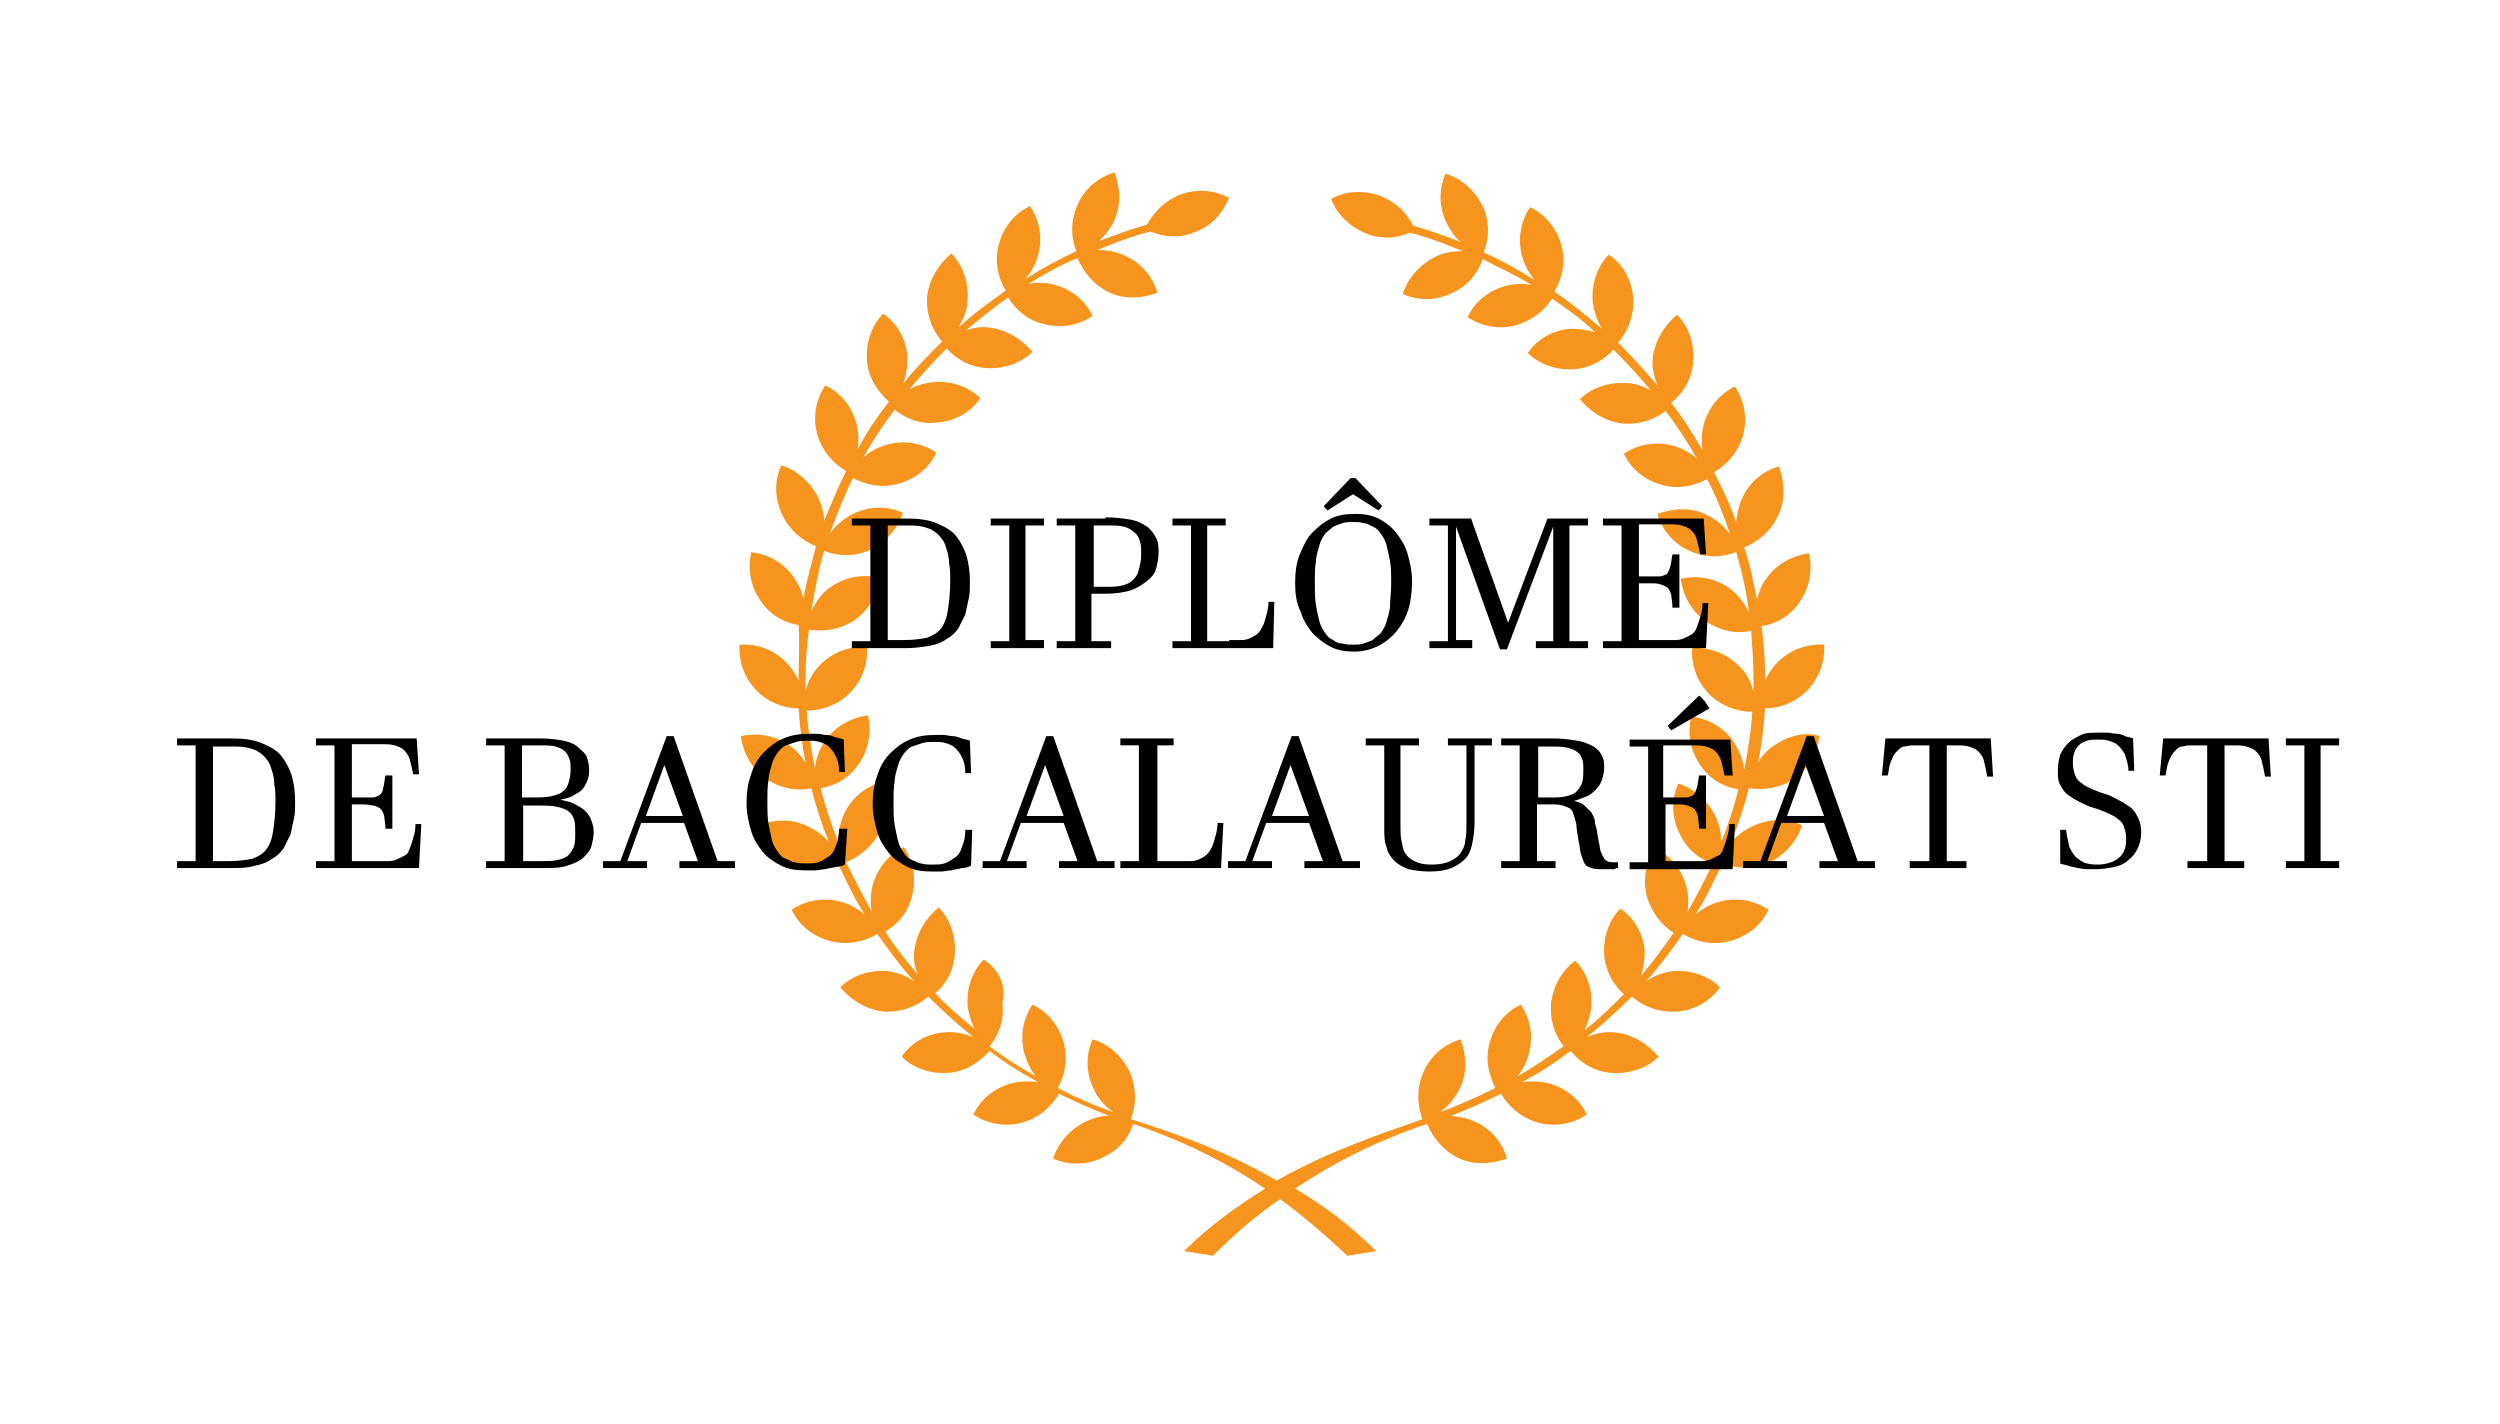 <?xml version="1.0" encoding="utf-8"?>
<!-- Generator: Adobe Illustrator 21.0.0, SVG Export Plug-In . SVG Version: 6.00 Build 0)  -->
<svg version="1.1" id="Calque_1" xmlns="http://www.w3.org/2000/svg" xmlns:xlink="http://www.w3.org/1999/xlink" x="0px" y="0px"
	 viewBox="0 0 216 123" style="enable-background:new 0 0 216 123;" xml:space="preserve">
<style type="text/css">
	.st0{fill:#F7941D;}
	.st1{fill:none;}
</style>
<g>
	<path class="st0" d="M153.3,64.4c-0.6,0.4-1.1,0.9-1.4,1.5c0.3-1.5,0.5-3.1,0.6-4.7c1.3,0,2.6-0.5,3.6-1.5c1.1-1.1,1.6-2.6,1.5-4
		c-1.4-0.1-2.9,0.4-4,1.5c-0.5,0.5-0.8,1-1.1,1.6c0-0.1,0-0.3,0-0.4c0-1.4-0.1-2.9-0.3-4.3c1.3-0.2,2.5-0.9,3.3-2.1
		c0.9-1.3,1.1-2.8,0.8-4.2c-1.4,0.2-2.8,0.9-3.7,2.2c-0.4,0.5-0.6,1.1-0.8,1.8c-0.3-1.5-0.6-3.1-1.1-4.5c1.2-0.5,2.3-1.4,2.9-2.7
		c0.7-1.4,0.6-2.9,0.1-4.3c-1.4,0.4-2.6,1.4-3.2,2.8c-0.3,0.6-0.4,1.3-0.5,2c-0.5-1.5-1.2-2.9-1.9-4.3c1.2-0.7,2.1-1.8,2.5-3.2
		c0.4-1.5,0.1-3-0.7-4.2c-1.3,0.6-2.3,1.8-2.7,3.3c-0.2,0.7-0.2,1.5-0.1,2.2c-0.8-1.4-1.7-2.8-2.7-4.1c1.1-0.9,1.8-2.1,1.9-3.6
		c0.1-1.5-0.4-3-1.4-4c-1.1,0.9-1.9,2.2-2.1,3.7c-0.1,0.8,0.1,1.6,0.4,2.4c-1.1-1.3-2.2-2.5-3.4-3.7c0.9-1,1.4-2.4,1.3-3.9
		c-0.1-1.5-0.9-2.9-2.1-3.7c-1,1-1.5,2.5-1.4,4c0.1,0.9,0.4,1.7,0.8,2.4c-1.3-1.1-2.6-2.2-4.1-3.2c0.7-1.2,1-2.6,0.6-4
		c-0.4-1.5-1.4-2.7-2.7-3.3c-0.8,1.2-1.1,2.7-0.7,4.2c0.2,0.8,0.6,1.5,1.1,2.1c-1.4-0.9-2.9-1.7-4.4-2.4c0.5-1.3,0.5-2.7-0.1-4
		c-0.7-1.4-1.9-2.4-3.2-2.8c-0.6,1.3-0.6,2.9,0.1,4.3c0.3,0.6,0.7,1.2,1.2,1.6c-1.3-0.5-2.7-1-4.1-1.4c-0.6-1.2-1.6-2.1-2.9-2.6
		c-1.5-0.5-3-0.4-4.2,0.3c0.5,1.3,1.6,2.4,3.1,3c1.3,0.5,2.6,0.4,3.7-0.1c1.6,0.4,3.1,1,4.6,1.6c-0.8,0-1.7,0.1-2.4,0.5
		c-1.4,0.7-2.4,1.9-2.8,3.2c1.3,0.6,2.9,0.6,4.3-0.1c1.3-0.6,2.2-1.7,2.6-2.9c1.4,0.7,2.9,1.4,4.2,2.2c-0.7-0.1-1.5-0.1-2.2,0.1
		c-1.5,0.4-2.7,1.4-3.3,2.7c1.2,0.8,2.7,1.1,4.2,0.7c1.3-0.4,2.4-1.2,3.1-2.3c1.3,0.9,2.6,1.8,3.7,2.9c-0.7-0.2-1.4-0.3-2.1-0.3
		c-1.5,0.1-2.9,0.9-3.7,2.1c1,1,2.5,1.5,4,1.4c1.4-0.1,2.6-0.8,3.4-1.7c1.1,1.1,2.2,2.3,3.2,3.5c-0.6-0.3-1.3-0.6-2.1-0.6
		c-1.5-0.1-3,0.4-4,1.4c0.9,1.1,2.2,1.9,3.7,2.1c1.4,0.1,2.7-0.3,3.7-1.1c1,1.3,1.9,2.7,2.7,4.1c-0.6-0.5-1.3-0.9-2.1-1.1
		c-1.5-0.4-3-0.1-4.2,0.7c0.6,1.3,1.8,2.3,3.3,2.7c1.4,0.4,2.7,0.1,3.9-0.5c0.8,1.5,1.4,3.1,2,4.8c-0.5-0.7-1.2-1.3-2-1.7
		c-1.4-0.7-2.9-0.6-4.3-0.1c0.4,1.4,1.4,2.6,2.8,3.2c1.3,0.6,2.7,0.6,4,0.1c0.5,1.7,0.9,3.4,1.1,5.2c-0.4-0.8-0.9-1.5-1.7-2.1
		c-1.3-0.9-2.8-1.1-4.2-0.8c0.2,1.4,0.9,2.8,2.2,3.7c1.2,0.8,2.6,1.1,3.9,0.8c0.1,1.4,0.2,2.8,0.2,4.2c0,0.4,0,0.8,0,1.1
		c-0.2-0.9-0.6-1.7-1.3-2.3c-1.1-1.1-2.6-1.6-4-1.5c-0.1,1.4,0.4,2.9,1.5,4c1,1,2.4,1.5,3.7,1.5c-0.1,1.7-0.4,3.4-0.7,5
		c-0.1-0.8-0.4-1.6-0.9-2.4c-0.9-1.3-2.2-2-3.7-2.2c-0.3,1.4-0.1,2.9,0.8,4.2c0.8,1.2,2,1.9,3.3,2.1c-0.4,1.6-0.9,3.1-1.5,4.6
		c0-0.8-0.1-1.5-0.5-2.3c-0.7-1.4-1.9-2.4-3.2-2.8c-0.6,1.3-0.6,2.9,0.1,4.3c0.6,1.3,1.6,2.2,2.9,2.6c-0.7,1.4-1.4,2.8-2.2,4.2
		c0.1-0.7,0.1-1.4-0.1-2.2c-0.4-1.5-1.4-2.7-2.7-3.3c-0.8,1.2-1.1,2.7-0.7,4.2c0.4,1.3,1.2,2.4,2.3,3.1c-0.9,1.3-1.8,2.5-2.8,3.7
		c0.2-0.7,0.3-1.4,0.3-2.1c-0.1-1.5-0.9-2.9-2.1-3.7c-1,1-1.5,2.5-1.4,4c0.1,1.4,0.8,2.6,1.7,3.4c-1.1,1.1-2.2,2.2-3.4,3.1
		c0.3-0.6,0.5-1.3,0.6-2c0.1-1.5-0.4-3-1.4-4c-1.2,0.9-1.9,2.2-2.1,3.7c-0.1,1.4,0.3,2.7,1.1,3.7c-1.3,0.9-2.6,1.8-4,2.6
		c0.5-0.6,0.8-1.2,1-2c0.4-1.5,0.1-3-0.7-4.2c-1.3,0.6-2.3,1.8-2.7,3.3c-0.4,1.4-0.1,2.7,0.5,3.9c-1.6,0.8-3.2,1.5-4.8,2.1
		c0.7-0.5,1.3-1.2,1.7-2c0.7-1.4,0.6-2.9,0.1-4.3c-1.4,0.4-2.6,1.4-3.2,2.8c-0.6,1.3-0.6,2.8-0.1,4.1c0,0,0,0,0,0
		c-3.1,1.1-7.8,2.6-12.6,5.3c-4.8-2.8-9.5-4.3-12.6-5.3c0,0,0,0,0,0c0.5-1.3,0.5-2.7-0.1-4.1c-0.7-1.4-1.8-2.4-3.2-2.8
		c-0.6,1.3-0.6,2.9,0.1,4.3c0.4,0.9,1,1.5,1.7,2c-1.7-0.6-3.3-1.3-4.8-2.1c0.6-1.1,0.9-2.5,0.5-3.9c-0.4-1.5-1.4-2.7-2.7-3.3
		c-0.8,1.2-1.1,2.7-0.7,4.2c0.2,0.7,0.5,1.4,1,2c-1.4-0.8-2.7-1.6-4-2.6c0.8-1,1.3-2.3,1.1-3.7C87,85,86.2,83.7,85,82.9
		c-1,1-1.5,2.5-1.4,4c0.1,0.7,0.3,1.4,0.6,2c-1.2-1-2.4-2-3.4-3.1c1-0.8,1.6-2,1.7-3.4c0.1-1.5-0.4-3-1.4-4
		c-1.1,0.9-1.9,2.2-2.1,3.7c-0.1,0.7,0,1.4,0.3,2.1c-1-1.2-2-2.4-2.8-3.7c1.1-0.7,2-1.7,2.3-3.1c0.4-1.5,0.1-3-0.7-4.2
		c-1.3,0.6-2.3,1.8-2.7,3.3c-0.2,0.7-0.2,1.5-0.1,2.2c-0.8-1.4-1.5-2.8-2.2-4.2c1.2-0.5,2.3-1.4,2.9-2.6c0.7-1.4,0.6-2.9,0.1-4.3
		c-1.4,0.4-2.6,1.4-3.2,2.8c-0.3,0.7-0.5,1.5-0.5,2.3c-0.6-1.5-1.1-3.1-1.5-4.6c1.3-0.2,2.5-0.9,3.3-2.1c0.9-1.3,1.1-2.8,0.8-4.2
		c-1.4,0.2-2.8,0.9-3.7,2.2c-0.5,0.7-0.8,1.5-0.9,2.4c-0.3-1.7-0.6-3.3-0.7-5c1.3,0,2.7-0.5,3.7-1.5c1.1-1.1,1.6-2.5,1.5-4
		c-1.4-0.1-2.9,0.4-4,1.5c-0.7,0.7-1.1,1.5-1.3,2.3c0-0.4,0-0.8,0-1.1c0-1.4,0.1-2.8,0.3-4.2c1.3,0.2,2.7,0,3.9-0.8
		c1.3-0.9,2-2.2,2.2-3.7c-1.4-0.3-2.9-0.1-4.2,0.8c-0.8,0.5-1.3,1.3-1.7,2.1c0.3-1.8,0.6-3.5,1.1-5.2c1.3,0.5,2.7,0.5,4-0.1
		c1.4-0.7,2.4-1.9,2.8-3.2c-1.3-0.6-2.9-0.6-4.3,0.1c-0.8,0.4-1.5,1-2,1.7c0.6-1.6,1.2-3.2,2-4.8c1.1,0.6,2.5,0.9,3.9,0.5
		c1.5-0.4,2.7-1.4,3.3-2.7c-1.2-0.8-2.7-1.1-4.2-0.7c-0.8,0.2-1.5,0.6-2.1,1.1c0.8-1.4,1.7-2.8,2.7-4.1c1,0.8,2.3,1.3,3.7,1.1
		c1.5-0.1,2.9-0.9,3.7-2.1c-1-1-2.5-1.5-4-1.4c-0.8,0.1-1.5,0.3-2.1,0.6c1-1.2,2.1-2.4,3.2-3.5c0.9,1,2,1.6,3.4,1.7
		c1.5,0.1,3-0.4,4-1.4c-0.9-1.1-2.2-1.9-3.7-2.1c-0.7-0.1-1.5,0-2.1,0.3c1.2-1,2.4-2,3.7-2.9c0.7,1.1,1.7,2,3.1,2.3
		c1.5,0.4,3,0.1,4.2-0.7c-0.6-1.3-1.8-2.3-3.3-2.7c-0.7-0.2-1.5-0.2-2.2-0.1c1.3-0.8,2.7-1.6,4.2-2.2c0.5,1.2,1.4,2.3,2.6,2.9
		c1.4,0.7,2.9,0.6,4.3,0.1c-0.4-1.4-1.4-2.6-2.8-3.2c-0.8-0.4-1.6-0.5-2.4-0.5c1.5-0.6,3-1.2,4.6-1.6c1.2,0.5,2.5,0.6,3.7,0.1
		c1.5-0.5,2.5-1.6,3.1-3c-1.3-0.7-2.8-0.8-4.2-0.3c-1.3,0.5-2.3,1.5-2.9,2.6c-1.4,0.4-2.7,0.9-4.1,1.4c0.5-0.5,0.9-1,1.2-1.6
		c0.7-1.4,0.6-2.9,0.1-4.3c-1.4,0.4-2.6,1.4-3.2,2.8c-0.6,1.3-0.6,2.8-0.1,4c-1.5,0.7-3,1.5-4.4,2.4c0.5-0.6,0.9-1.3,1.1-2.1
		c0.4-1.5,0.1-3-0.7-4.2c-1.3,0.6-2.3,1.8-2.7,3.3c-0.4,1.4-0.1,2.9,0.6,4c-1.4,1-2.8,2-4.1,3.2c0.4-0.7,0.8-1.5,0.8-2.4
		c0.1-1.5-0.4-3-1.4-4c-1.1,0.9-1.9,2.2-2.1,3.7c-0.1,1.5,0.4,2.9,1.3,3.9c-1.2,1.2-2.4,2.4-3.4,3.7c0.3-0.7,0.4-1.5,0.4-2.4
		c-0.1-1.5-0.9-2.9-2.1-3.7c-1,1-1.5,2.5-1.4,4c0.1,1.5,0.9,2.7,1.9,3.6c-1,1.3-1.9,2.6-2.7,4.1c0.1-0.7,0.1-1.4-0.1-2.2
		c-0.4-1.5-1.4-2.7-2.7-3.3c-0.8,1.2-1.1,2.7-0.7,4.2c0.4,1.4,1.3,2.5,2.5,3.2c-0.7,1.4-1.3,2.9-1.9,4.3c0-0.7-0.2-1.3-0.5-2
		c-0.7-1.4-1.9-2.4-3.2-2.8c-0.6,1.3-0.6,2.9,0.1,4.3c0.6,1.3,1.7,2.2,2.9,2.7c-0.4,1.5-0.8,3-1.1,4.5c-0.1-0.6-0.4-1.2-0.8-1.8
		c-0.9-1.3-2.2-2-3.7-2.2c-0.3,1.4-0.1,2.9,0.8,4.2c0.8,1.2,2,1.9,3.3,2.1C69.1,55.6,69,57,69,58.4c0,0.1,0,0.3,0,0.4
		c-0.3-0.6-0.6-1.1-1.1-1.6c-1.1-1.1-2.5-1.6-4-1.5c-0.1,1.4,0.4,2.9,1.5,4c1,1,2.3,1.5,3.6,1.5c0.1,1.6,0.3,3.2,0.6,4.7
		c-0.4-0.6-0.8-1.1-1.4-1.5c-1.3-0.9-2.8-1.1-4.2-0.8c0.2,1.4,0.9,2.8,2.2,3.7c1.2,0.8,2.6,1.1,3.9,0.8c0.4,1.6,0.9,3.1,1.5,4.6
		c-0.5-0.5-1.1-1-1.8-1.3c-1.4-0.7-2.9-0.6-4.3-0.1c0.4,1.4,1.4,2.6,2.8,3.2c1.3,0.6,2.8,0.6,4.1,0.1c0.7,1.5,1.4,3,2.3,4.4
		c-0.6-0.5-1.3-0.9-2.1-1.1c-1.5-0.4-3-0.1-4.2,0.7c0.6,1.3,1.8,2.3,3.3,2.7c1.4,0.4,2.9,0.1,4.1-0.6c1,1.4,2,2.8,3.2,4.1
		c-0.7-0.5-1.5-0.8-2.4-0.9c-1.5-0.1-3,0.4-4,1.4c0.9,1.1,2.2,1.9,3.7,2.1c1.5,0.1,2.9-0.4,3.9-1.3c1.2,1.2,2.5,2.4,3.9,3.5
		c-0.8-0.3-1.6-0.5-2.5-0.4c-1.5,0.1-2.9,0.9-3.7,2.1c1,1,2.5,1.5,4,1.4c1.5-0.1,2.7-0.9,3.6-1.9c1.3,1,2.7,1.9,4.2,2.7
		c-0.8-0.1-1.5-0.1-2.3,0.1c-1.5,0.4-2.7,1.4-3.3,2.7c1.2,0.8,2.7,1.1,4.2,0.7c1.4-0.4,2.5-1.3,3.2-2.5c1.4,0.7,2.8,1.3,4.3,1.9
		c-0.7,0-1.3,0.2-2,0.5c-1.4,0.7-2.4,1.9-2.8,3.2c1.3,0.6,2.9,0.6,4.3-0.1c1.3-0.6,2.2-1.6,2.6-2.9c0,0,0,0,0,0
		c3.2,1.1,7.1,2.7,11.4,5.6c-2.4,1.5-4.8,3.2-7,5.4l2.5,0.4c2-2,3.9-3.6,5.8-4.9c1.9,1.4,3.8,3,5.8,4.9l2.5-0.4
		c-2.2-2.2-4.6-4-7-5.4c4.3-2.9,8.2-4.5,11.4-5.6c0,0,0,0,0,0c0.5,1.2,1.4,2.3,2.6,2.9c1.4,0.7,2.9,0.6,4.3,0.1
		c-0.4-1.4-1.4-2.6-2.8-3.2c-0.6-0.3-1.3-0.4-2-0.5c1.5-0.6,2.9-1.2,4.3-1.9c0.7,1.2,1.8,2.1,3.2,2.5c1.5,0.4,3,0.1,4.2-0.7
		c-0.6-1.3-1.8-2.3-3.3-2.7c-0.8-0.2-1.6-0.2-2.3-0.1c1.5-0.8,2.9-1.7,4.2-2.7c0.9,1.1,2.1,1.8,3.6,1.9c1.5,0.1,3-0.4,4-1.4
		c-0.9-1.1-2.2-1.9-3.7-2.1c-0.9-0.1-1.8,0.1-2.5,0.4c1.4-1.1,2.7-2.3,3.9-3.5c1,0.9,2.4,1.4,3.9,1.3c1.5-0.1,2.9-0.9,3.7-2.1
		c-1-1-2.5-1.5-4-1.4c-0.9,0.1-1.7,0.4-2.4,0.9c1.2-1.3,2.2-2.7,3.2-4.1c1.2,0.7,2.6,1,4.1,0.6c1.5-0.4,2.7-1.4,3.3-2.7
		c-1.2-0.8-2.7-1.1-4.2-0.7c-0.8,0.2-1.5,0.6-2.1,1.1c0.9-1.4,1.6-2.9,2.3-4.4c1.3,0.5,2.7,0.5,4.1-0.1c1.4-0.7,2.4-1.9,2.8-3.2
		c-1.3-0.6-2.9-0.6-4.3,0.1c-0.7,0.3-1.3,0.8-1.8,1.3c0.6-1.5,1.1-3,1.5-4.6c1.3,0.2,2.7,0,3.9-0.8c1.3-0.9,2-2.2,2.2-3.7
		C156.1,63.2,154.6,63.5,153.3,64.4"/>
</g>
<g>
	<path d="M73.6,56v-0.6h1.6v-10h-1.6v-0.6h4.7c1,0,1.9,0.1,2.6,0.4s1.3,0.6,1.7,1.1c0.4,0.5,0.7,1.1,0.9,1.7
		c0.2,0.7,0.3,1.4,0.3,2.3c0,0.5,0,1-0.1,1.4c-0.1,0.5-0.2,0.9-0.3,1.4c-0.2,0.4-0.4,0.8-0.6,1.2c-0.3,0.4-0.6,0.7-1,0.9
		c-0.4,0.3-0.9,0.5-1.5,0.6c-0.6,0.1-1.3,0.2-2,0.2H73.6z M76.7,55.3h1.4c0.8,0,1.5-0.1,2-0.2c0.5-0.2,0.9-0.4,1.2-0.8
		c0.3-0.4,0.5-0.9,0.6-1.6c0.1-0.7,0.2-1.5,0.2-2.5c0-0.6,0-1.1-0.1-1.5c0-0.5-0.1-0.9-0.2-1.2s-0.2-0.7-0.4-0.9
		c-0.2-0.3-0.4-0.5-0.7-0.7c-0.3-0.2-0.6-0.3-1-0.4c-0.4-0.1-0.9-0.1-1.4-0.1h-1.6V55.3z"/>
	<path d="M88.6,45.3v10h1.6V56h-4.6v-0.6h1.6v-10h-1.6v-0.6h4.6v0.6H88.6z"/>
	<path d="M95.5,44.7c0.9,0,1.6,0.1,2.2,0.2s1.1,0.4,1.4,0.6s0.6,0.6,0.8,1s0.2,0.8,0.2,1.3c0,0.4-0.1,0.9-0.2,1.3s-0.4,0.8-0.8,1.1
		s-0.8,0.6-1.4,0.8s-1.4,0.3-2.3,0.3h-1.1v4.1H96V56h-4.7v-0.6h1.6v-10h-1.6v-0.6H95.5z M94.4,50.7h1c0.6,0,1.1,0,1.5-0.1
		c0.4-0.1,0.7-0.2,1-0.5s0.4-0.5,0.5-0.9c0.1-0.4,0.2-0.8,0.2-1.3c0-0.4,0-0.8-0.1-1.1c-0.1-0.3-0.2-0.6-0.5-0.8
		c-0.2-0.2-0.5-0.4-0.9-0.5c-0.4-0.1-0.9-0.1-1.5-0.1h-1.1V50.7z"/>
	<path d="M106.2,55.3c0.4,0,0.8,0,1.1,0c0.3,0,0.6-0.1,0.8-0.2c0.2-0.1,0.4-0.2,0.6-0.4c0.2-0.2,0.3-0.4,0.4-0.6
		c0.1-0.2,0.2-0.5,0.3-0.9c0.1-0.3,0.2-0.8,0.2-1.2h0.5L110,56h-8.7v-0.6h1.6v-10h-1.6v-0.6h4.6v0.6h-1.6v10H106.2z"/>
	<path d="M111.9,50.4c0-0.9,0.1-1.8,0.4-2.5s0.6-1.4,1.1-1.9c0.5-0.5,1-0.9,1.6-1.2c0.6-0.3,1.3-0.4,2.1-0.4c0.7,0,1.4,0.1,2,0.4
		s1.1,0.7,1.5,1.2c0.4,0.5,0.8,1.1,1,1.8c0.2,0.7,0.4,1.5,0.4,2.4c0,0.9-0.1,1.7-0.3,2.4c-0.2,0.7-0.6,1.4-1,1.9
		c-0.4,0.5-1,1-1.6,1.3c-0.6,0.3-1.3,0.5-2.1,0.5c-0.7,0-1.4-0.1-2-0.4s-1.1-0.7-1.6-1.2c-0.4-0.5-0.8-1.1-1-1.8
		C112,52.1,111.9,51.3,111.9,50.4z M113.6,50.4c0,0.7,0,1.3,0.1,1.9s0.2,1,0.3,1.4s0.3,0.7,0.5,1c0.2,0.3,0.4,0.5,0.7,0.6
		c0.2,0.2,0.5,0.3,0.8,0.3c0.3,0.1,0.6,0.1,0.9,0.1c0.3,0,0.6,0,0.9-0.1s0.6-0.2,0.8-0.3c0.2-0.2,0.5-0.4,0.7-0.6
		c0.2-0.3,0.4-0.6,0.5-1s0.3-0.9,0.3-1.4s0.1-1.2,0.1-1.9c0-0.7,0-1.3-0.1-1.9c-0.1-0.5-0.2-1-0.3-1.4s-0.3-0.7-0.5-1
		c-0.2-0.3-0.4-0.5-0.7-0.6c-0.2-0.1-0.5-0.3-0.8-0.3c-0.3-0.1-0.6-0.1-0.9-0.1c-0.3,0-0.6,0-0.9,0.1c-0.3,0.1-0.6,0.2-0.8,0.3
		c-0.2,0.2-0.5,0.4-0.7,0.6c-0.2,0.3-0.4,0.6-0.5,1c-0.1,0.4-0.3,0.9-0.3,1.4C113.6,49,113.6,49.6,113.6,50.4z M117.1,41.3l2.3,2.4
		c0,0.1-0.1,0.1-0.1,0.2c-0.1,0.1-0.1,0.1-0.2,0.2l-2.2-1.4l-2.2,1.4c-0.1-0.1-0.1-0.1-0.2-0.2c-0.1-0.1-0.1-0.1-0.1-0.2l2.3-2.4
		H117.1z"/>
	<path d="M134.2,55.3v-9.8h0l-4,10.6h-0.6l-3.8-10.6h0v9.8h1.4V56h-3.7v-0.6h1.6v-10h-1.6v-0.6h3.6l3.2,9h0l3.4-9h3.5v0.6h-1.6v10
		h1.6V56h-4.5v-0.6H134.2z"/>
	<path d="M141.5,49.8h1c0.3,0,0.6,0,0.9,0c0.2,0,0.4-0.1,0.6-0.2c0.1-0.1,0.2-0.3,0.3-0.6c0.1-0.3,0.1-0.6,0.2-1.1h0.6v4.6h-0.6
		c0-0.5-0.1-0.8-0.1-1.1c-0.1-0.3-0.2-0.5-0.3-0.6c-0.1-0.1-0.3-0.2-0.6-0.3s-0.5-0.1-0.9-0.1h-1v4.9h2.1c0.4,0,0.8,0,1.1,0
		c0.3,0,0.6-0.1,0.8-0.2c0.2-0.1,0.4-0.2,0.6-0.3c0.2-0.2,0.3-0.3,0.4-0.6s0.2-0.5,0.3-0.9c0.1-0.3,0.2-0.7,0.2-1.2h0.5l-0.2,3.9
		h-8.9v-0.6h1.6v-10h-1.6v-0.6h8.7l0.2,3.1h-0.5c-0.1-0.5-0.2-0.9-0.3-1.3s-0.3-0.6-0.5-0.8c-0.2-0.2-0.5-0.3-0.8-0.4
		c-0.3-0.1-0.7-0.1-1.2-0.1h-2.5V49.8z"/>
	<path d="M15.3,75v-0.6h1.6v-10h-1.6v-0.6H20c1,0,1.9,0.1,2.6,0.4c0.7,0.3,1.3,0.6,1.7,1.1c0.4,0.5,0.7,1.1,0.9,1.7
		c0.2,0.7,0.3,1.4,0.3,2.3c0,0.5,0,1-0.1,1.4c-0.1,0.5-0.2,0.9-0.3,1.4c-0.2,0.4-0.4,0.8-0.6,1.2c-0.3,0.4-0.6,0.7-1,0.9
		c-0.4,0.3-0.9,0.5-1.5,0.6c-0.6,0.2-1.3,0.2-2,0.2H15.3z M18.4,74.4h1.4c0.8,0,1.5-0.1,2-0.2c0.5-0.2,0.9-0.4,1.2-0.8
		c0.3-0.4,0.5-0.9,0.6-1.6c0.1-0.7,0.2-1.5,0.2-2.5c0-0.6,0-1.1-0.1-1.5c0-0.5-0.1-0.9-0.2-1.2s-0.2-0.7-0.4-0.9
		c-0.2-0.3-0.4-0.5-0.7-0.7c-0.3-0.2-0.6-0.3-1-0.4c-0.4-0.1-0.9-0.1-1.4-0.1h-1.6V74.4z"/>
	<path d="M30.3,68.9h1c0.3,0,0.6,0,0.9,0c0.2,0,0.4-0.1,0.6-0.2c0.1-0.1,0.3-0.3,0.3-0.6c0.1-0.3,0.1-0.6,0.2-1.1h0.6v4.6h-0.6
		c0-0.5-0.1-0.8-0.1-1.1c-0.1-0.3-0.2-0.5-0.3-0.6s-0.3-0.2-0.6-0.3c-0.2,0-0.5-0.1-0.9-0.1h-1v4.9h2.1c0.4,0,0.8,0,1.1,0
		c0.3,0,0.6-0.1,0.8-0.2s0.4-0.2,0.6-0.3s0.3-0.3,0.4-0.6c0.1-0.2,0.2-0.5,0.3-0.9c0.1-0.3,0.2-0.7,0.2-1.2h0.5L36.2,75h-8.9v-0.6
		h1.6v-10h-1.6v-0.6H36l0.2,3.1h-0.5c-0.1-0.5-0.2-0.9-0.3-1.3c-0.1-0.3-0.3-0.6-0.5-0.8s-0.5-0.3-0.8-0.4c-0.3-0.1-0.7-0.1-1.2-0.1
		h-2.5V68.9z"/>
	<path d="M48.4,69.1c0.5,0.1,1,0.2,1.3,0.4c0.4,0.2,0.7,0.4,0.9,0.6c0.2,0.2,0.4,0.5,0.5,0.8c0.1,0.3,0.2,0.6,0.2,1
		c0,0.4-0.1,0.8-0.2,1.2s-0.4,0.7-0.7,1s-0.8,0.5-1.4,0.7C48.4,75,47.7,75,46.8,75H42v-0.6h1.6v-10H42v-0.6h4.7c0.8,0,1.5,0.1,2,0.2
		c0.5,0.1,1,0.3,1.3,0.6s0.6,0.5,0.7,0.8s0.2,0.7,0.2,1c0,0.3,0,0.6-0.1,0.9s-0.2,0.5-0.4,0.8s-0.5,0.4-0.8,0.6
		C49.3,68.9,48.9,69,48.4,69.1L48.4,69.1z M45.1,68.9H46c0.6,0,1.1,0,1.6-0.1c0.4-0.1,0.8-0.2,1-0.4c0.3-0.2,0.4-0.4,0.5-0.7
		c0.1-0.3,0.2-0.7,0.2-1.2c0-0.4,0-0.7-0.1-0.9c-0.1-0.3-0.2-0.5-0.4-0.7c-0.2-0.2-0.5-0.3-0.8-0.4c-0.3-0.1-0.8-0.1-1.4-0.1h-1.5
		V68.9z M45.1,74.4h1.7c0.5,0,1,0,1.4-0.1c0.4-0.1,0.7-0.2,0.9-0.4c0.2-0.2,0.4-0.5,0.5-0.8s0.1-0.7,0.1-1.2c0-0.4,0-0.8-0.1-1.1
		c-0.1-0.3-0.3-0.6-0.5-0.7c-0.2-0.2-0.6-0.3-1-0.4c-0.4-0.1-1-0.1-1.7-0.1h-1.2V74.4z"/>
	<path d="M55.9,74.4V75h-3.8v-0.6h1.5l4-10.8h0.6L62,74.4h1.5V75h-4.8v-0.6h1.6l-1.2-3.3h-3.7l-1.2,3.3H55.9z M57.4,66.1l-1.6,4.4
		H59L57.4,66.1L57.4,66.1z"/>
	<path d="M73.2,71.7L73,74.7c-0.2,0.1-0.5,0.2-0.8,0.2c-0.3,0.1-0.6,0.1-0.9,0.2c-0.3,0-0.6,0.1-0.9,0.1c-0.3,0-0.6,0-0.8,0
		c-0.8,0-1.5-0.1-2.1-0.4c-0.6-0.3-1.2-0.7-1.6-1.2c-0.4-0.5-0.8-1.1-1-1.8c-0.2-0.7-0.4-1.5-0.4-2.4c0-0.9,0.1-1.7,0.4-2.5
		c0.2-0.7,0.6-1.4,1.1-1.9s1-0.9,1.7-1.2c0.7-0.3,1.4-0.4,2.2-0.4c0.2,0,0.5,0,0.7,0c0.3,0,0.5,0.1,0.8,0.1c0.3,0,0.5,0.1,0.8,0.2
		c0.3,0.1,0.5,0.1,0.7,0.2l0.1,2.8h-0.5c0-0.6-0.1-1-0.3-1.4c-0.2-0.4-0.4-0.6-0.6-0.8c-0.2-0.2-0.5-0.3-0.8-0.4
		c-0.3-0.1-0.6-0.1-1-0.1c-0.3,0-0.7,0-1,0.1c-0.3,0.1-0.6,0.2-0.9,0.3s-0.5,0.4-0.7,0.6c-0.2,0.3-0.4,0.6-0.5,1s-0.3,0.9-0.3,1.4
		c-0.1,0.5-0.1,1.2-0.1,1.9c0,0.7,0,1.3,0.1,1.9c0.1,0.5,0.2,1,0.3,1.4c0.1,0.4,0.3,0.7,0.5,1s0.4,0.5,0.7,0.6
		c0.3,0.1,0.5,0.3,0.8,0.3c0.3,0.1,0.6,0.1,0.9,0.1c0.4,0,0.8,0,1.1-0.1c0.3-0.1,0.6-0.3,0.9-0.5c0.3-0.2,0.5-0.5,0.6-0.9
		c0.2-0.4,0.3-0.9,0.3-1.5H73.2z"/>
	<path d="M84,71.7l-0.1,3.1c-0.2,0.1-0.5,0.2-0.8,0.2c-0.3,0.1-0.6,0.1-0.9,0.2c-0.3,0-0.6,0.1-0.9,0.1c-0.3,0-0.6,0-0.8,0
		c-0.8,0-1.5-0.1-2.1-0.4c-0.6-0.3-1.2-0.7-1.6-1.2c-0.4-0.5-0.8-1.1-1-1.8c-0.2-0.7-0.4-1.5-0.4-2.4c0-0.9,0.1-1.7,0.4-2.5
		c0.2-0.7,0.6-1.4,1.1-1.9s1-0.9,1.7-1.2c0.7-0.3,1.4-0.4,2.2-0.4c0.2,0,0.5,0,0.7,0c0.3,0,0.5,0.1,0.8,0.1c0.3,0,0.5,0.1,0.8,0.2
		c0.3,0.1,0.5,0.1,0.7,0.2l0.1,2.8h-0.5c0-0.6-0.1-1-0.3-1.4c-0.2-0.4-0.4-0.6-0.6-0.8c-0.2-0.2-0.5-0.3-0.8-0.4
		c-0.3-0.1-0.6-0.1-1-0.1c-0.3,0-0.7,0-1,0.1c-0.3,0.1-0.6,0.2-0.9,0.3s-0.5,0.4-0.7,0.6c-0.2,0.3-0.4,0.6-0.5,1s-0.3,0.9-0.3,1.4
		c-0.1,0.5-0.1,1.2-0.1,1.9c0,0.7,0,1.3,0.1,1.9c0.1,0.5,0.2,1,0.3,1.4c0.1,0.4,0.3,0.7,0.5,1s0.4,0.5,0.7,0.6
		c0.3,0.1,0.5,0.3,0.8,0.3c0.3,0.1,0.6,0.1,0.9,0.1c0.4,0,0.8,0,1.1-0.1c0.3-0.1,0.6-0.3,0.9-0.5c0.3-0.2,0.5-0.5,0.6-0.9
		c0.2-0.4,0.3-0.9,0.3-1.5H84z"/>
	<path d="M88.7,74.4V75h-3.8v-0.6h1.5l4-10.8h0.6l3.8,10.8h1.5V75h-4.8v-0.6h1.6l-1.2-3.3h-3.7l-1.2,3.3H88.7z M90.3,66.1l-1.6,4.4
		h3.2L90.3,66.1L90.3,66.1z"/>
	<path d="M101.8,74.4c0.4,0,0.8,0,1.1,0c0.3,0,0.6-0.1,0.8-0.2s0.4-0.2,0.6-0.4c0.2-0.2,0.3-0.4,0.4-0.6s0.2-0.5,0.3-0.9
		c0.1-0.3,0.2-0.8,0.2-1.2h0.5l-0.2,3.9h-8.7v-0.6h1.6v-10h-1.6v-0.6h4.6v0.6H100v10H101.8z"/>
	<path d="M109.9,74.4V75h-3.8v-0.6h1.5l4-10.8h0.6l3.8,10.8h1.5V75h-4.8v-0.6h1.6l-1.2-3.3h-3.7l-1.2,3.3H109.9z M111.5,66.1
		l-1.6,4.4h3.2L111.5,66.1L111.5,66.1z"/>
	<path d="M121,71.4c0,0.4,0,0.9,0.1,1.3s0.1,0.7,0.3,1c0.2,0.3,0.4,0.5,0.8,0.7c0.4,0.2,0.8,0.3,1.5,0.3c0.6,0,1.2-0.1,1.6-0.3
		c0.4-0.2,0.7-0.4,0.9-0.7c0.2-0.3,0.4-0.7,0.4-1.1c0.1-0.4,0.1-0.9,0.1-1.4v-6.8h-1.6v-0.6h3.8v0.6h-1.5v6.7c0,0.7-0.1,1.3-0.2,1.8
		c-0.1,0.5-0.3,1-0.6,1.3s-0.7,0.6-1.2,0.8c-0.5,0.2-1.1,0.3-1.9,0.3c-0.7,0-1.3-0.1-1.8-0.2c-0.5-0.2-0.9-0.4-1.2-0.7
		s-0.6-0.7-0.7-1.2c-0.2-0.5-0.2-1.1-0.2-1.7v-7.1H118v-0.6h4.6v0.6H121V71.4z"/>
	<path d="M134.2,63.8c0.8,0,1.5,0.1,2.1,0.2c0.6,0.1,1,0.3,1.4,0.5c0.3,0.2,0.6,0.5,0.7,0.8c0.2,0.3,0.2,0.7,0.2,1.1
		c0,0.3-0.1,0.7-0.2,1c-0.1,0.3-0.3,0.6-0.5,0.8c-0.2,0.2-0.5,0.5-0.8,0.6s-0.7,0.3-1.1,0.4v0c0.4,0.1,0.7,0.2,0.9,0.4
		c0.2,0.2,0.4,0.4,0.6,0.6c0.1,0.2,0.3,0.5,0.3,0.8s0.2,0.6,0.2,1c0.1,0.4,0.1,0.7,0.2,1c0,0.3,0.1,0.6,0.2,0.8
		c0.1,0.2,0.2,0.4,0.3,0.5c0.1,0.1,0.3,0.2,0.6,0.2c0,0,0.1,0,0.2,0c0.1,0,0.2,0,0.3,0V75c-0.1,0-0.2,0-0.3,0.1c-0.1,0-0.2,0-0.3,0
		s-0.2,0-0.3,0s-0.2,0-0.3,0c-0.5,0-0.8,0-1.1-0.1c-0.3-0.1-0.5-0.2-0.6-0.4c-0.1-0.2-0.2-0.5-0.3-0.8c-0.1-0.3-0.1-0.7-0.2-1.1
		c-0.1-0.6-0.2-1.1-0.2-1.5c-0.1-0.4-0.2-0.7-0.3-1s-0.3-0.4-0.6-0.5c-0.2-0.1-0.6-0.2-1-0.2h-1.5v4.9h1.6V75h-4.7v-0.6h1.6v-10
		h-1.6v-0.6H134.2z M132.9,68.9h1c0.6,0,1,0,1.4-0.1c0.4-0.1,0.7-0.2,0.9-0.4s0.4-0.5,0.5-0.8c0.1-0.3,0.1-0.7,0.1-1.1
		c0-0.4,0-0.7-0.1-0.9c-0.1-0.3-0.2-0.5-0.4-0.6c-0.2-0.2-0.5-0.3-0.9-0.4s-0.9-0.1-1.4-0.1h-1.1V68.9z"/>
	<path d="M143.8,68.9h1c0.3,0,0.6,0,0.9,0c0.2,0,0.4-0.1,0.6-0.2c0.1-0.1,0.2-0.3,0.3-0.6c0.1-0.3,0.1-0.6,0.2-1.1h0.6v4.6h-0.6
		c0-0.5-0.1-0.8-0.1-1.1c-0.1-0.3-0.2-0.5-0.3-0.6c-0.1-0.1-0.3-0.2-0.6-0.3s-0.5-0.1-0.9-0.1h-1v4.9h2.1c0.4,0,0.8,0,1.1,0
		c0.3,0,0.6-0.1,0.8-0.2c0.2-0.1,0.4-0.2,0.6-0.3s0.3-0.3,0.4-0.6s0.2-0.5,0.3-0.9c0.1-0.3,0.2-0.7,0.2-1.2h0.5l-0.2,3.9h-8.9v-0.6
		h1.6v-10h-1.6v-0.6h8.7l0.2,3.1H149c-0.1-0.5-0.2-0.9-0.3-1.3c-0.1-0.3-0.3-0.6-0.5-0.8c-0.2-0.2-0.5-0.3-0.8-0.4
		c-0.3-0.1-0.7-0.1-1.2-0.1h-2.5V68.9z M144.4,63.1c-0.1-0.1-0.2-0.2-0.3-0.4l2.7-2.6c0.2,0.1,0.3,0.3,0.5,0.5
		c0.1,0.2,0.3,0.4,0.4,0.6L144.4,63.1z"/>
	<path d="M154.4,74.4V75h-3.8v-0.6h1.5l4-10.8h0.6l3.8,10.8h1.5V75h-4.8v-0.6h1.6l-1.2-3.3h-3.7l-1.2,3.3H154.4z M156,66.1l-1.6,4.4
		h3.2L156,66.1L156,66.1z"/>
	<path d="M162.9,63.8h9.1l0.2,3.3h-0.5c-0.1-0.6-0.2-1-0.3-1.4c-0.1-0.4-0.3-0.6-0.5-0.8c-0.2-0.2-0.5-0.3-0.8-0.4
		c-0.3-0.1-0.7-0.1-1.3-0.1h-0.6v10h1.7V75h-4.9v-0.6h1.7v-10h-0.6c-0.3,0-0.6,0-0.9,0c-0.3,0-0.5,0.1-0.7,0.1s-0.4,0.2-0.5,0.3
		c-0.1,0.1-0.3,0.3-0.4,0.5c-0.1,0.2-0.2,0.4-0.3,0.7c-0.1,0.3-0.1,0.6-0.2,1h-0.5L162.9,63.8z"/>
	<path d="M178,71.7h0.5c0.1,0.6,0.2,1.1,0.3,1.5c0.2,0.4,0.4,0.7,0.6,0.9c0.3,0.2,0.5,0.4,0.9,0.5s0.7,0.1,1,0.1
		c0.4,0,0.8-0.1,1.1-0.2c0.3-0.1,0.6-0.3,0.8-0.5c0.2-0.2,0.3-0.4,0.4-0.7s0.1-0.6,0.1-0.9c0-0.4-0.1-0.7-0.2-1
		c-0.1-0.3-0.3-0.5-0.6-0.7c-0.2-0.2-0.5-0.3-0.9-0.5c-0.3-0.1-0.7-0.3-1.1-0.4c-0.4-0.1-0.8-0.3-1.2-0.5c-0.4-0.2-0.7-0.4-1-0.6
		c-0.3-0.2-0.5-0.5-0.7-0.9c-0.2-0.3-0.2-0.8-0.2-1.3c0-0.5,0.1-0.9,0.2-1.3c0.2-0.4,0.4-0.7,0.7-1c0.3-0.3,0.7-0.5,1.1-0.7
		s1-0.2,1.6-0.2c0.2,0,0.5,0,0.7,0s0.5,0.1,0.8,0.1c0.3,0,0.5,0.1,0.7,0.2c0.2,0.1,0.5,0.1,0.7,0.2l0.1,2.8h-0.5
		c0-0.6-0.2-1-0.3-1.4c-0.2-0.4-0.4-0.6-0.6-0.8s-0.5-0.3-0.8-0.4c-0.3-0.1-0.6-0.1-0.9-0.1c-0.4,0-0.7,0-1,0.1s-0.5,0.2-0.7,0.4
		s-0.3,0.4-0.4,0.7s-0.1,0.5-0.1,0.9c0,0.4,0.1,0.7,0.2,1s0.3,0.5,0.6,0.7c0.2,0.2,0.5,0.3,0.9,0.5c0.3,0.1,0.7,0.3,1.1,0.4
		c0.4,0.1,0.7,0.3,1.1,0.5s0.7,0.4,1,0.6s0.5,0.5,0.7,0.9c0.2,0.4,0.3,0.8,0.3,1.3c0,0.5-0.1,1-0.3,1.4c-0.2,0.4-0.4,0.7-0.8,1
		c-0.3,0.3-0.7,0.5-1.2,0.6c-0.5,0.1-1,0.2-1.6,0.2c-0.3,0-0.5,0-0.8,0c-0.3,0-0.6-0.1-0.8-0.1c-0.3-0.1-0.5-0.1-0.8-0.2
		c-0.3-0.1-0.5-0.1-0.7-0.2L178,71.7z"/>
	<path d="M186.9,63.8h9.1l0.2,3.3h-0.5c-0.1-0.6-0.2-1-0.3-1.4c-0.1-0.4-0.3-0.6-0.5-0.8c-0.2-0.2-0.5-0.3-0.8-0.4
		c-0.3-0.1-0.7-0.1-1.3-0.1h-0.6v10h1.7V75H189v-0.6h1.7v-10h-0.6c-0.3,0-0.6,0-0.9,0c-0.3,0-0.5,0.1-0.7,0.1s-0.4,0.2-0.5,0.3
		c-0.1,0.1-0.3,0.3-0.4,0.5c-0.1,0.2-0.2,0.4-0.3,0.7c-0.1,0.3-0.1,0.6-0.2,1h-0.5L186.9,63.8z"/>
	<path d="M200.5,64.4v10h1.6V75h-4.6v-0.6h1.6v-10h-1.6v-0.6h4.6v0.6H200.5z"/>
</g>
<rect x="0" class="st1" width="216" height="123"/>
</svg>
